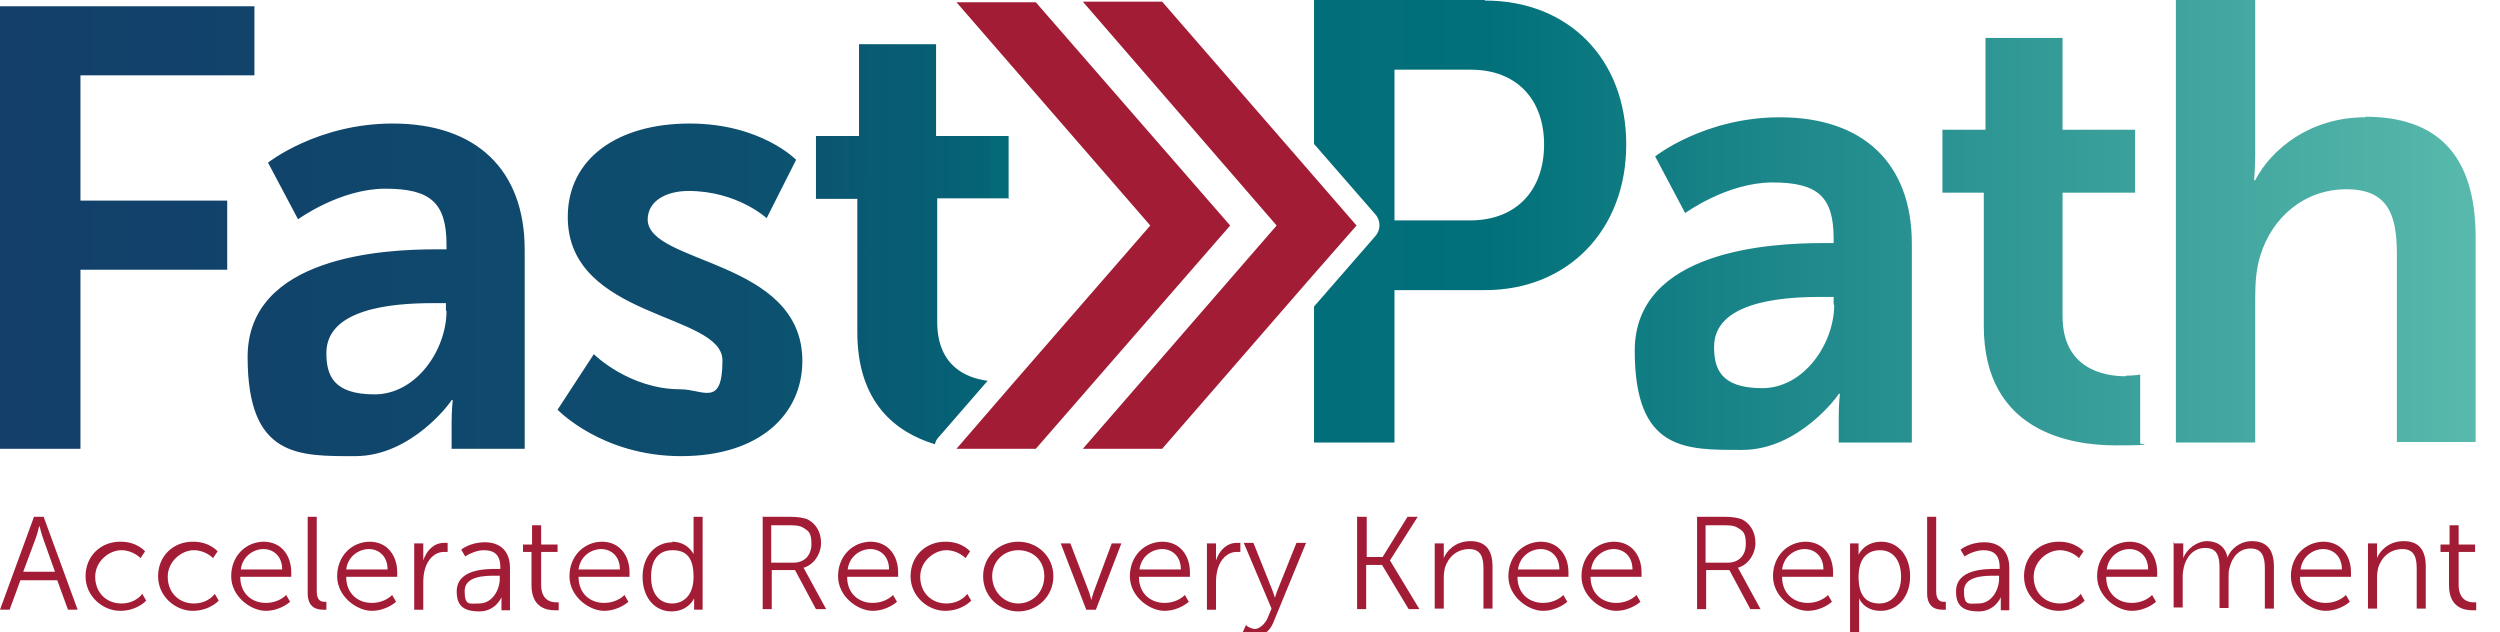 <?xml version="1.0" encoding="UTF-8"?>
<svg id="Layer_1" xmlns="http://www.w3.org/2000/svg" xmlns:xlink="http://www.w3.org/1999/xlink" version="1.1" viewBox="0 0 441.2 111.6">
  <!-- Generator: Adobe Illustrator 30.0.0, SVG Export Plug-In . SVG Version: 2.1.1 Build 123)  -->
  <defs>
    <style>
      .st0 {
        fill: url(#linear-gradient);
      }

      .st1 {
        fill: #a21c35;
      }
    </style>
    <linearGradient id="linear-gradient" x1="0" y1="81.15" x2="436.9" y2="81.15" gradientTransform="translate(0 121.4) scale(1 -1)" gradientUnits="userSpaceOnUse">
      <stop offset="0" stop-color="#133f6a"/>
      <stop offset=".1" stop-color="#11436b"/>
      <stop offset=".3" stop-color="#0d4f6f"/>
      <stop offset=".4" stop-color="#056476"/>
      <stop offset=".4" stop-color="#046a78"/>
      <stop offset=".6" stop-color="#01707a"/>
      <stop offset=".7" stop-color="#198488"/>
      <stop offset="1" stop-color="#58b9ac"/>
      <stop offset="1" stop-color="#66c5b4"/>
    </linearGradient>
  </defs>
  <path class="st1" d="M.1,79.2H.1Z"/>
  <g>
    <path class="st0" d="M262,0h-30.1v25.4l10.8,12.4c1,1.1,1,2.8,0,3.9l-10.8,12.4v24h14.2v-26.9h16c14.6,0,24.9-10.6,24.9-25.7S276.8.1,262.1.1l-.1-.1ZM259.4,38.9h-13.3V12.3h13.5c8,0,12.9,5.2,12.9,13.2s-4.8,13.4-13.1,13.4ZM314.1,20.7c-13.3,0-22,6.9-22,6.9l5.3,10s7.4-5.4,15.4-5.4,10.8,2.5,10.8,9.9v.8h-1.9c-9.1,0-33.2,1.2-33.2,19s9,17.5,19,17.5,17-9.7,17-9.9h.2s-.2,1.8-.2,4v4.6h12.9v-35.1c0-14.2-8.6-22.3-23.3-22.3h0ZM323.7,53.8c0,6.8-5.3,14.7-12.7,14.7s-8.5-3.5-8.5-7.3c0-7.8,11.5-8.8,18.7-8.8h2.4v1.3l.1.1ZM375.1,66.4c-3.8,0-11.1-1.3-11.1-10.6v-21.8h12.8v-11.1h-12.8V6.7h-13.6v16.2h-7.6v11.1h7.3v23.5c0,18.8,15.5,21.1,23.3,21.1s4.3-.3,4.3-.3v-12.2s-1,.2-2.5.2l-.1.1ZM417.4,20.7c-9.8,0-16.6,5.7-19.4,11.1h-.2s.2-2,.2-4.7V0h-14v78.1h14v-25.7c0-2.6.2-5.1.9-7.3,2.1-6.8,7.8-11.7,15.2-11.7s8.9,4.6,8.9,11.4v33.2h13.9v-36.1c0-14.8-7-21.3-19.5-21.3v.1ZM44.9,13.3V1.1H0v78.1h14.2v-31.6h25.9v-12.2H14.2V13.3s30.7,0,30.7,0ZM69.3,21.8c-13.3,0-22,6.9-22,6.9l5.3,10s7.4-5.4,15.4-5.4,10.8,2.5,10.8,9.9v.8h-1.9c-9.1,0-33.2,1.2-33.2,19s9,17.5,19,17.5,17-9.7,17-9.9h.2s-.2,1.8-.2,4v4.6h12.9v-35.1c0-14.2-8.6-22.3-23.3-22.3ZM78.8,54.9c0,6.8-5.3,14.7-12.7,14.7s-8.5-3.5-8.5-7.3c0-7.8,11.5-8.8,18.7-8.8h2.4v1.3l.1.1ZM114.3,38.8c0-3.5,3.5-5.1,7.2-5.1,8.6,0,13.8,4.8,13.8,4.8l5.2-10.3s-6.2-6.4-18.8-6.4-21.5,6.1-21.5,16.5c0,18,27.3,16.9,27.3,25.3s-3.4,5.1-7.4,5.1c-9.1,0-15.3-6.2-15.3-6.2l-6.4,9.8s7.8,8.2,21.8,8.2,21.4-7.5,21.4-16.8c0-18-27.3-17-27.3-25v.1ZM178,35.1v-11.1h-12.8V7.8h-13.6v16.2h-7.6v11.1h7.3v23.5c0,12.5,6.8,17.7,13.7,19.8.1-.5.3-.9.7-1.3l8.6-9.9c-3.9-.5-8.9-2.7-8.9-10.4v-21.8h12.8l-.2.1Z"/>
    <path class="st1" d="M217.1,39.8l-34.3,39.4h-14l10.2-11.8,24-27.6L168.8.4h14l34.3,39.4Z"/>
    <polygon class="st1" points="239.4 39.8 230.9 49.5 205.1 79.2 191.1 79.2 225.3 39.8 191.1 .3 205.1 .3 230.9 30 239.4 39.8"/>
  </g>
  <g>
    <path class="st1" d="M10.2,102.4H3.6l-1.9,5.2H0l6-16.4h1.7l6,16.4h-1.7l-1.9-5.2h.1ZM6.9,92.9s-.3,1.3-.6,2.1l-2.2,5.9h5.6l-2.1-5.9c-.3-.8-.6-2.1-.6-2.1h-.1Z"/>
    <path class="st1" d="M21.3,95.6c2.9,0,4.3,1.7,4.3,1.7l-.8,1.2s-1.3-1.4-3.4-1.4-4.6,1.9-4.6,4.7,2,4.7,4.6,4.7,3.7-1.7,3.7-1.7l.7,1.2s-1.6,1.8-4.6,1.8-6.1-2.5-6.1-6.1,2.7-6.1,6.1-6.1h.1Z"/>
    <path class="st1" d="M34.1,95.6c2.9,0,4.3,1.7,4.3,1.7l-.8,1.2s-1.3-1.4-3.4-1.4-4.6,1.9-4.6,4.7,2,4.7,4.6,4.7,3.7-1.7,3.7-1.7l.7,1.2s-1.6,1.8-4.6,1.8-6.1-2.5-6.1-6.1,2.7-6.1,6.1-6.1h.1Z"/>
    <path class="st1" d="M46.5,95.6c3.2,0,4.9,2.5,4.9,5.4s0,.8,0,.8h-9c0,3,2.1,4.6,4.5,4.6s3.6-1.4,3.6-1.4l.7,1.2s-1.7,1.6-4.3,1.6-6.1-2.5-6.1-6.1,2.6-6.1,5.8-6.1h-.1ZM49.8,100.5c0-2.4-1.6-3.6-3.3-3.6s-3.7,1.2-4,3.6h7.4-.1Z"/>
    <path class="st1" d="M54.3,91.2h1.6v13.2c0,1.5.7,1.8,1.3,1.8s.4,0,.4,0v1.4h-.6c-1,0-2.7-.3-2.7-2.9v-13.6.1Z"/>
    <path class="st1" d="M65.2,95.6c3.2,0,4.9,2.5,4.9,5.4s0,.8,0,.8h-9c0,3,2.1,4.6,4.5,4.6s3.6-1.4,3.6-1.4l.7,1.2s-1.7,1.6-4.3,1.6-6.1-2.5-6.1-6.1,2.6-6.1,5.8-6.1h-.1ZM68.4,100.5c0-2.4-1.6-3.6-3.3-3.6s-3.7,1.2-4,3.6h7.4-.1Z"/>
    <path class="st1" d="M73.1,95.9h1.6v3h0c.6-1.8,1.9-3.1,3.7-3.1s.6,0,.6,0v1.6h-.6c-1.7,0-2.9,1.3-3.4,3-.2.7-.3,1.5-.3,2.3v4.9h-1.6v-11.7Z"/>
    <path class="st1" d="M87.6,100.4h.7v-.3c0-2.3-1.2-3-2.9-3s-3.3,1.1-3.3,1.1l-.7-1.2s1.5-1.3,4.2-1.3,4.4,1.6,4.4,4.5v7.5h-1.5v-2.3h0s-1,2.5-3.9,2.5-4-1.1-4-3.5c0-4,5.1-4,7.2-4h-.2ZM84.6,106.5c2.2,0,3.6-2.3,3.6-4.4v-.5h-.7c-1.8,0-5.5,0-5.5,2.7s.9,2.2,2.6,2.2h0Z"/>
    <path class="st1" d="M93.8,97.4h-1.5v-1.3h1.6v-3.4h1.6v3.4h2.9v1.3h-2.9v5.8c0,2.7,1.7,3.1,2.6,3.1s.5,0,.5,0v1.4h-.7c-1.3,0-4.1-.4-4.1-4.4v-6,.1Z"/>
    <path class="st1" d="M106.2,95.6c3.2,0,4.9,2.5,4.9,5.4s0,.8,0,.8h-9c0,3,2.1,4.6,4.5,4.6s3.6-1.4,3.6-1.4l.7,1.2s-1.7,1.6-4.3,1.6-6.1-2.5-6.1-6.1,2.6-6.1,5.8-6.1h-.1ZM109.4,100.5c0-2.4-1.6-3.6-3.3-3.6s-3.7,1.2-4,3.6h7.4-.1Z"/>
    <path class="st1" d="M118.6,95.6c2.8,0,3.8,2.2,3.8,2.2h0v-6.6h1.6v16.4h-1.5v-2h0s-1,2.3-4,2.3-5.1-2.5-5.1-6.1,2.2-6.1,5.3-6.1l-.1-.1ZM118.6,106.5c2,0,3.8-1.4,3.8-4.7s-1.2-4.7-3.7-4.7-3.8,1.7-3.8,4.7,1.5,4.7,3.7,4.7Z"/>
    <path class="st1" d="M134.5,91.2h4.8c1.7,0,2.4.2,3.1.4,1.5.7,2.5,2.2,2.5,4.2s-1.3,3.9-3.1,4.4h0s.2.3.4.7l3.6,6.6h-1.8l-3.7-6.9h-4.1v6.9h-1.6v-16.4l-.1.1ZM140,99.3c2,0,3.2-1.3,3.2-3.3s-.5-2.3-1.5-2.9c-.5-.3-1.1-.4-2.3-.4h-3.3v6.6h3.9Z"/>
    <path class="st1" d="M153.6,95.6c3.2,0,4.9,2.5,4.9,5.4s0,.8,0,.8h-9c0,3,2.1,4.6,4.5,4.6s3.6-1.4,3.6-1.4l.7,1.2s-1.7,1.6-4.3,1.6-6.1-2.5-6.1-6.1,2.6-6.1,5.8-6.1h-.1ZM156.9,100.5c0-2.4-1.6-3.6-3.3-3.6s-3.7,1.2-4,3.6h7.4-.1Z"/>
    <path class="st1" d="M166.9,95.6c2.9,0,4.3,1.7,4.3,1.7l-.8,1.2s-1.3-1.4-3.4-1.4-4.6,1.9-4.6,4.7,2,4.7,4.6,4.7,3.7-1.7,3.7-1.7l.7,1.2s-1.6,1.8-4.6,1.8-6.1-2.5-6.1-6.1,2.7-6.1,6.1-6.1h.1Z"/>
    <path class="st1" d="M179.7,95.6c3.4,0,6.2,2.6,6.2,6.1s-2.8,6.2-6.2,6.2-6.2-2.7-6.2-6.2,2.8-6.1,6.2-6.1ZM179.7,106.5c2.5,0,4.6-2,4.6-4.8s-2-4.6-4.6-4.6-4.6,2-4.6,4.6,2,4.8,4.6,4.8Z"/>
    <path class="st1" d="M187.2,95.9h1.7l3.3,8.6c.2.6.4,1.4.4,1.4h0s.2-.8.4-1.4l3.2-8.6h1.7l-4.5,11.7h-1.7l-4.5-11.7Z"/>
    <path class="st1" d="M205.1,95.6c3.2,0,4.9,2.5,4.9,5.4s0,.8,0,.8h-9c0,3,2.1,4.6,4.5,4.6s3.6-1.4,3.6-1.4l.7,1.2s-1.7,1.6-4.3,1.6-6.1-2.5-6.1-6.1,2.6-6.1,5.8-6.1h-.1ZM208.4,100.5c0-2.4-1.6-3.6-3.3-3.6s-3.7,1.2-4,3.6h7.4-.1Z"/>
    <path class="st1" d="M213,95.9h1.6v3h0c.6-1.8,1.9-3.1,3.7-3.1s.6,0,.6,0v1.6h-.6c-1.7,0-2.9,1.3-3.4,3-.2.7-.3,1.5-.3,2.3v4.9h-1.6v-11.7h0Z"/>
    <path class="st1" d="M220.1,110.5s.7.5,1.4.5,1.7-.8,2.2-1.9l.7-1.7-4.9-11.6h1.7l3.4,8.5c.2.6.4,1.2.4,1.2h0s.2-.7.4-1.2l3.4-8.5h1.7l-5.8,14.1c-.6,1.5-1.8,2.4-3.4,2.4s-2-.7-2-.7l.6-1.3.2.2Z"/>
    <path class="st1" d="M239.6,91.2h1.6v7.1h2.8l4.4-7.1h1.8l-4.9,7.7h0l5.2,8.6h-1.9l-4.7-7.8h-2.8v7.8h-1.6v-16.4l.1.1Z"/>
    <path class="st1" d="M253.2,95.9h1.6v2.6h0c.4-1.1,1.9-3,4.7-3s3.9,1.7,3.9,4.5v7.4h-1.6v-7c0-1.8-.3-3.5-2.5-3.5s-3.7,1.4-4.3,3.3c-.1.5-.2,1-.2,1.6v5.6h-1.6v-11.7.2Z"/>
    <path class="st1" d="M271.9,95.6c3.2,0,4.9,2.5,4.9,5.4s0,.8,0,.8h-9c0,3,2.1,4.6,4.5,4.6s3.6-1.4,3.6-1.4l.7,1.2s-1.7,1.6-4.3,1.6-6.1-2.5-6.1-6.1,2.6-6.1,5.8-6.1h-.1ZM275.2,100.5c0-2.4-1.6-3.6-3.3-3.6s-3.7,1.2-4,3.6h7.4-.1Z"/>
    <path class="st1" d="M284.8,95.6c3.2,0,4.9,2.5,4.9,5.4s0,.8,0,.8h-9c0,3,2.1,4.6,4.5,4.6s3.6-1.4,3.6-1.4l.7,1.2s-1.7,1.6-4.3,1.6-6.1-2.5-6.1-6.1,2.6-6.1,5.8-6.1h-.1ZM288.1,100.5c0-2.4-1.6-3.6-3.3-3.6s-3.7,1.2-4,3.6h7.4-.1Z"/>
    <path class="st1" d="M299.4,91.2h4.8c1.7,0,2.4.2,3.1.4,1.5.7,2.5,2.2,2.5,4.2s-1.3,3.9-3.1,4.4h0s.2.3.4.7l3.6,6.6h-1.8l-3.7-6.9h-4.1v6.9h-1.6v-16.4l-.1.1ZM304.9,99.3c2,0,3.2-1.3,3.2-3.3s-.5-2.3-1.5-2.9c-.5-.3-1.1-.4-2.3-.4h-3.3v6.6h3.9,0Z"/>
    <path class="st1" d="M318.6,95.6c3.2,0,4.9,2.5,4.9,5.4s0,.8,0,.8h-9c0,3,2.1,4.6,4.5,4.6s3.6-1.4,3.6-1.4l.7,1.2s-1.7,1.6-4.3,1.6-6.1-2.5-6.1-6.1,2.6-6.1,5.8-6.1h-.1ZM321.8,100.5c0-2.4-1.6-3.6-3.3-3.6s-3.7,1.2-4,3.6h7.4-.1Z"/>
    <path class="st1" d="M326.5,95.9h1.5v2h0s1-2.3,4-2.3,5.1,2.5,5.1,6.1-2.2,6.1-5.2,6.1-3.8-2.2-3.8-2.2h0v6.6h-1.6v-16.4.1ZM331.7,106.5c2.1,0,3.8-1.7,3.8-4.7s-1.5-4.7-3.7-4.7-3.8,1.4-3.8,4.7,1.3,4.7,3.7,4.7Z"/>
    <path class="st1" d="M340.1,91.2h1.6v13.2c0,1.5.7,1.8,1.3,1.8s.4,0,.4,0v1.4h-.6c-1,0-2.7-.3-2.7-2.9v-13.6.1Z"/>
    <path class="st1" d="M352.2,100.4h.7v-.3c0-2.3-1.2-3-2.9-3s-3.3,1.1-3.3,1.1l-.7-1.2s1.5-1.3,4.2-1.3,4.4,1.6,4.4,4.5v7.5h-1.5v-2.3h0s-1,2.5-3.9,2.5-4-1.1-4-3.5c0-4,5.1-4,7.2-4h-.2ZM349.2,106.5c2.2,0,3.6-2.3,3.6-4.4v-.5h-.7c-1.8,0-5.5,0-5.5,2.7s.9,2.2,2.6,2.2Z"/>
    <path class="st1" d="M363.4,95.6c2.9,0,4.3,1.7,4.3,1.7l-.8,1.2s-1.3-1.4-3.4-1.4-4.6,1.9-4.6,4.7,2,4.7,4.6,4.7,3.7-1.7,3.7-1.7l.7,1.2s-1.6,1.8-4.6,1.8-6.1-2.5-6.1-6.1,2.7-6.1,6.1-6.1h.1Z"/>
    <path class="st1" d="M375.8,95.6c3.2,0,4.9,2.5,4.9,5.4s0,.8,0,.8h-9c0,3,2.1,4.6,4.5,4.6s3.6-1.4,3.6-1.4l.7,1.2s-1.7,1.6-4.3,1.6-6.1-2.5-6.1-6.1,2.6-6.1,5.8-6.1h-.1ZM379.1,100.5c0-2.4-1.6-3.6-3.3-3.6s-3.7,1.2-4,3.6h7.4-.1Z"/>
    <path class="st1" d="M383.7,95.9h1.6v2.6h0c.6-1.6,2.4-3,4.2-3s3.3,1,3.6,2.9h0c.6-1.6,2.3-2.9,4.3-2.9,2.8,0,3.9,1.7,3.9,4.5v7.4h-1.6v-7.1c0-1.9-.4-3.5-2.5-3.5s-3.3,1.6-3.7,3.3c-.2.5-.2,1.1-.2,1.7v5.5h-1.6v-7.1c0-1.8-.3-3.5-2.5-3.5s-3.4,1.7-3.8,3.4c-.1.5-.2,1-.2,1.6v5.5h-1.6v-11.7l.1.4Z"/>
    <path class="st1" d="M410,95.6c3.2,0,4.9,2.5,4.9,5.4s0,.8,0,.8h-9c0,3,2.1,4.6,4.5,4.6s3.6-1.4,3.6-1.4l.7,1.2s-1.7,1.6-4.3,1.6-6.1-2.5-6.1-6.1,2.6-6.1,5.8-6.1h-.1ZM413.3,100.5c0-2.4-1.6-3.6-3.3-3.6s-3.7,1.2-4,3.6h7.4-.1Z"/>
    <path class="st1" d="M417.9,95.9h1.6v2.6h0c.4-1.1,1.9-3,4.7-3s3.9,1.7,3.9,4.5v7.4h-1.6v-7c0-1.8-.3-3.5-2.5-3.5s-3.7,1.4-4.3,3.3c-.1.5-.2,1-.2,1.6v5.6h-1.6v-11.7.2Z"/>
    <path class="st1" d="M432.2,97.4h-1.5v-1.3h1.6v-3.4h1.6v3.4h2.9v1.3h-2.9v5.8c0,2.7,1.7,3.1,2.6,3.1s.5,0,.5,0v1.4h-.7c-1.3,0-4.1-.4-4.1-4.4v-6,.1Z"/>
  </g>
</svg>